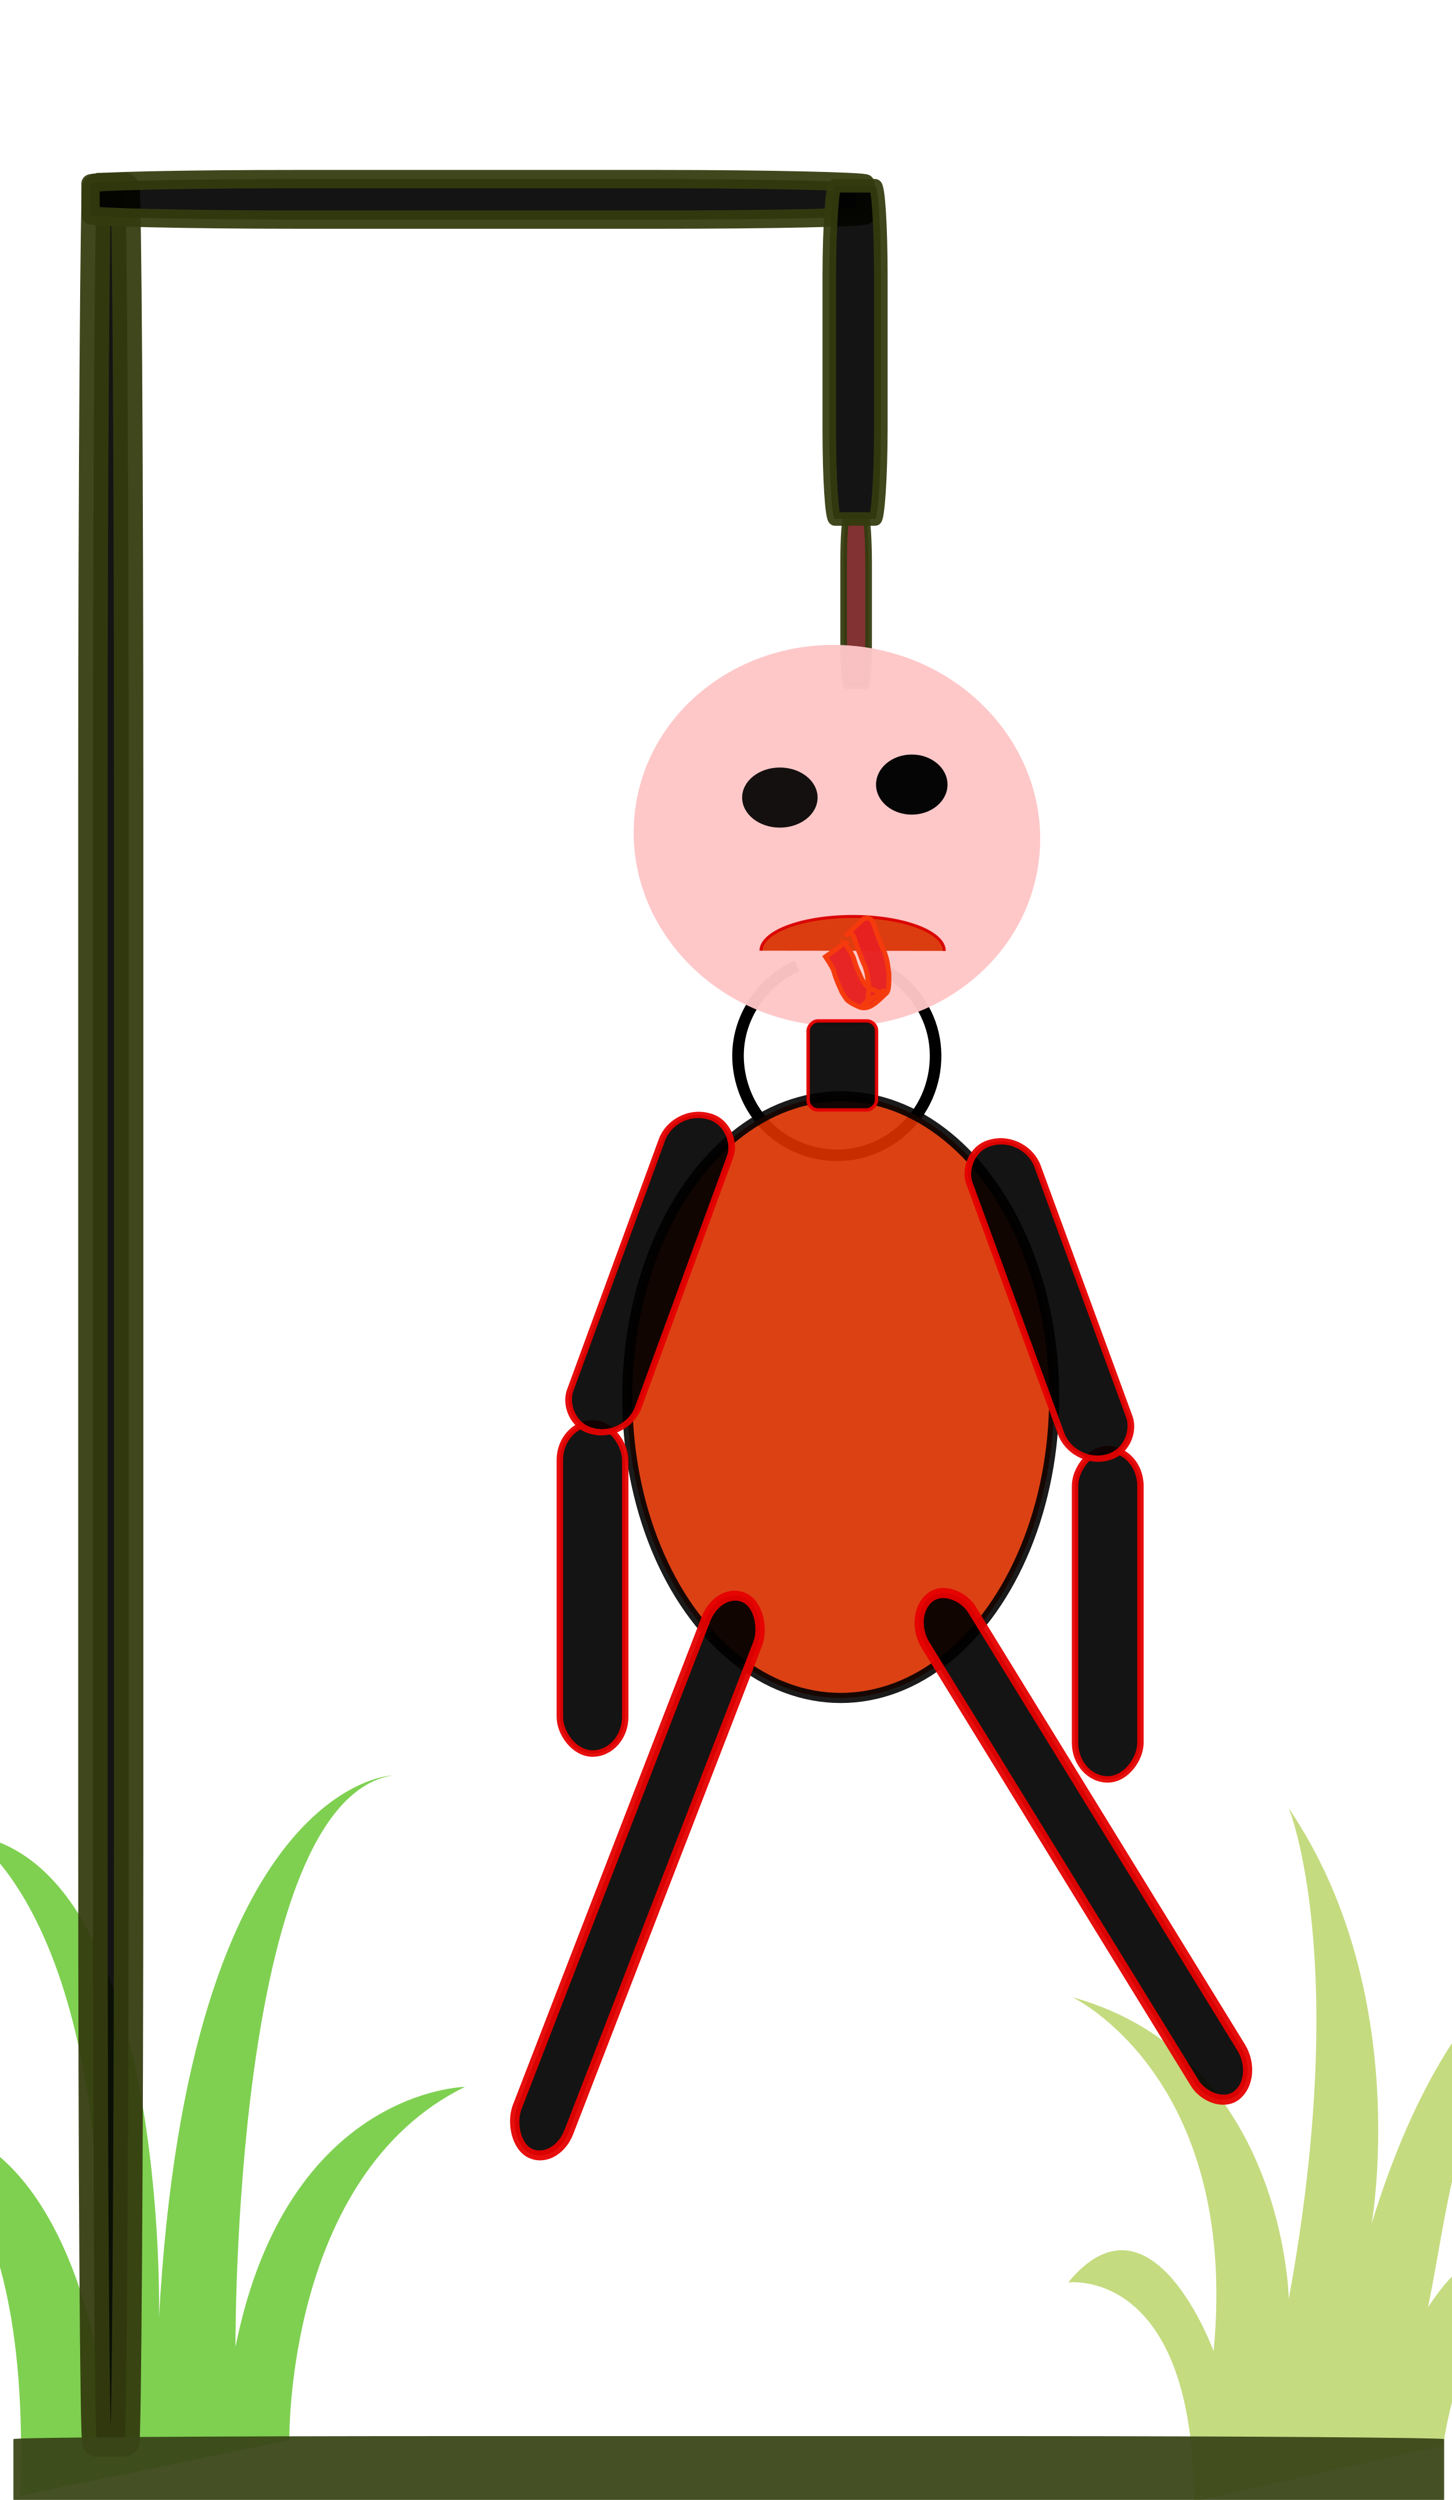 <?xml version="1.0" encoding="UTF-8" standalone="no"?>
<!-- Created with Inkscape (http://www.inkscape.org/) -->

<svg
   xmlns:dc="http://purl.org/dc/elements/1.1/"
   xmlns:cc="http://creativecommons.org/ns#"
   xmlns:rdf="http://www.w3.org/1999/02/22-rdf-syntax-ns#"
   xmlns:svg="http://www.w3.org/2000/svg"
   xmlns="http://www.w3.org/2000/svg"
   xmlns:sodipodi="http://sodipodi.sourceforge.net/DTD/sodipodi-0.dtd"
   xmlns:inkscape="http://www.inkscape.org/namespaces/inkscape"
   width="125.652mm"
   height="216.262mm"
   viewBox="0 0 125.652 216.262"
   version="1.1"
   id="svg21353"
   inkscape:version="0.92.4 (5da689c313, 2019-01-14)"
   sodipodi:docname="hangman_6.svg">
  <defs
     id="defs21347">
    <inkscape:path-effect
       effect="spiro"
       id="path-effect917"
       is_visible="true" />
  </defs>
  <sodipodi:namedview
     id="base"
     pagecolor="#ffffff"
     bordercolor="#666666"
     borderopacity="1.0"
     inkscape:pageopacity="0.0"
     inkscape:pageshadow="2"
     inkscape:zoom="0.77"
     inkscape:cx="-35.235343"
     inkscape:cy="462.44667"
     inkscape:document-units="mm"
     inkscape:current-layer="layer1"
     showgrid="false"
     inkscape:window-width="1920"
     inkscape:window-height="991"
     inkscape:window-x="-9"
     inkscape:window-y="-9"
     inkscape:window-maximized="1" />
  <g
     inkscape:label="Layer 1"
     inkscape:groupmode="layer"
     id="layer1"
     transform="translate(-40.248,-40.796)">
    <path
       style="fill:none;stroke:#000000;stroke-width:1;stroke-linecap:butt;stroke-linejoin:miter;stroke-miterlimit:4;stroke-dasharray:none;stroke-opacity:1"
       d="m -56.308,114.801 c 2.272,0.996 4.065,3.03 4.769,5.409 0.704,2.379 0.306,5.061 -1.059,7.133 -1.365,2.072 -3.671,3.497 -6.135,3.79 -2.464,0.293 -5.04,-0.55 -6.853,-2.244 -2.06,-1.925 -3.067,-4.913 -2.593,-7.692 0.474,-2.779 2.416,-5.264 4.998,-6.396"
       id="path915"
       inkscape:connector-curvature="0"
       inkscape:path-effect="#path-effect917"
       inkscape:original-d="m -56.307723,114.80118 c -3.09227,4.6958 -6.184802,9.39187 -9.277599,14.0882 -3.092797,4.69633 1.603801,-9.3924 2.405303,-14.0882"
       transform="translate(172.409,9.551)" />
    <ellipse
       style="opacity:0.944;fill:#d93100;fill-opacity:0.976;stroke:#000000;stroke-width:0.877;stroke-miterlimit:4;stroke-dasharray:none;stroke-opacity:0.946"
       id="path22723"
       cx="113.004"
       cy="161.661"
       rx="18.471"
       ry="26.024" />
    <rect
       style="opacity:0.944;fill:#782121;fill-opacity:0.976;stroke:#343b0e;stroke-width:0.578;stroke-miterlimit:4;stroke-dasharray:none;stroke-opacity:0.992"
       id="rect853-9-0-2"
       width="14.422"
       height="2.158"
       x="85.692"
       y="113.256"
       rx="3.903"
       ry="0.24"
       transform="matrix(0,1,1,0,7.9166668e-7,5.8333334e-7)" />
    <g
       transform="matrix(0.265,0,0,0.265,-334.63,6.745)"
       id="Leaf_3"
       style="fill:#7fd051;fill-opacity:1">
      <g
         id="g6740"
         style="fill:#7fd051;fill-opacity:1">
        <path
           inkscape:connector-curvature="0"
           class="st16"
           d="m 1509.13,925.05 c 0,0 -1.39,-86.47 57.32,-115.29 0,0 -58.09,0.8 -74.91,84.87 0,0 -1.07,-178.01 51.24,-186.55 0,0 -66.61,1.87 -76.22,176.95 0,0 3.38,-148.54 -62.06,-157.73 0,0 49.5,28.29 42.2,172.14 0,0 -12.63,-84.34 -68.15,-77.93 0,0 46.97,6.41 42.7,121.7 z"
           id="path6738"
           style="fill:#7fd051;fill-opacity:1" />
      </g>
    </g>
    <g
       transform="matrix(0.265,0,0,0.265,-234.782,7.257)"
       id="Leaf_4"
       style="fill:#c5db80;fill-opacity:1">
      <g
         id="g6735"
         style="fill:#c5db80;fill-opacity:1">
        <path
           inkscape:connector-curvature="0"
           class="st15"
           d="m 1560.73,754.25 c 0,0 -45.78,3.2 -74.97,98.21 0,0 13.52,-75.8 -27.05,-135.58 0,0 20.28,49.11 0,160.13 0,0 -1.33,-79.27 -70.72,-98.48 0,0 54.71,25.89 46.17,115.56 0,0 -20.25,-55.51 -47.49,-22.42 0,0 41.08,-5.34 41.08,71.53 l 68.95,-15.58 v 0 l 12.42,-2.56 c 0,0 8.3,-65.12 43.53,-53.38 0,0 -22.22,-31.9 -48.47,8.07 v 0 c 8.36,-40.66 8.98,-82 56.55,-125.5 z"
           id="path6733"
           style="fill:#c5db80;fill-opacity:1" />
      </g>
    </g>
  </g>
  <g
     inkscape:groupmode="layer"
     id="layer9"
     inkscape:label="Layer 2"
     transform="translate(-40.248,-40.796)">
    <ellipse
       style="opacity:1;fill:#fec7c8;fill-opacity:0.961;stroke:none;stroke-width:0.93;stroke-miterlimit:4;stroke-dasharray:none;stroke-opacity:1"
       id="path21912"
       cx="97.744"
       cy="-126.215"
       rx="16.48"
       ry="17.606"
       transform="rotate(97.35)" />
    <ellipse
       style="opacity:0.944;fill:#000000;fill-opacity:0.976;stroke:none;stroke-width:0.807;stroke-miterlimit:4;stroke-dasharray:none;stroke-opacity:1"
       id="path21914"
       cx="107.735"
       cy="109.793"
       rx="3.264"
       ry="2.6" />
    <ellipse
       style="opacity:1;fill:#000000;fill-opacity:0.976;stroke:none;stroke-width:0.785;stroke-miterlimit:4;stroke-dasharray:none;stroke-opacity:1"
       id="path21914-4"
       cx="119.15"
       cy="108.669"
       rx="3.093"
       ry="2.6" />
    <path
       style="opacity:0.944;fill:#d93100;fill-opacity:0.976;stroke:#da0000;stroke-width:0.262;stroke-miterlimit:4;stroke-dasharray:none;stroke-opacity:1"
       id="path22037"
       sodipodi:type="arc"
       sodipodi:cx="114.0313"
       sodipodi:cy="-123.05814"
       sodipodi:rx="7.9321671"
       sodipodi:ry="2.9799109"
       sodipodi:start="0"
       sodipodi:end="3.1349546"
       d="m 121.963,-123.058 a 7.932,2.98 0 0 1 -7.906,2.98 7.932,2.98 0 0 1 -7.958,-2.96"
       sodipodi:open="true"
       transform="scale(1,-1)" />
    <rect
       style="opacity:0.944;fill:#000000;fill-opacity:0.976;stroke:#e60000;stroke-width:0.558;stroke-miterlimit:4;stroke-dasharray:none;stroke-opacity:1"
       id="rect21937-8-1-7"
       width="5.658"
       height="28.564"
       x="133.279"
       y="-194.73"
       ry="3.171"
       transform="scale(1,-1)" />
    <rect
       style="opacity:0.944;fill:#000000;fill-opacity:0.976;stroke:#e60000;stroke-width:0.56;stroke-miterlimit:4;stroke-dasharray:none;stroke-opacity:1"
       id="rect21937-8-4"
       width="6.083"
       height="29.015"
       x="-73.858"
       y="166.578"
       ry="2.968"
       transform="matrix(-0.971,0.237,0.344,0.939,0,0)"
       inkscape:transform-center-x="3.4361472"
       inkscape:transform-center-y="-8.2467524" />
    <rect
       style="opacity:0.944;fill:#000000;fill-opacity:0.976;stroke:#e60000;stroke-width:0.834;stroke-miterlimit:4;stroke-dasharray:none;stroke-opacity:1"
       id="rect21937-2"
       width="5.064"
       height="50.58"
       x="6.612"
       y="216.634"
       ry="3.065"
       transform="matrix(0.791,-0.612,0.524,0.852,0,0)" />
    <rect
       style="opacity:0.944;fill:#000000;fill-opacity:0.976;stroke:#e60000;stroke-width:0.833;stroke-miterlimit:4;stroke-dasharray:none;stroke-opacity:1"
       id="rect21937-2-9"
       width="4.965"
       height="51.48"
       x="160.246"
       y="115.668"
       ry="3.119"
       transform="matrix(0.9,0.437,-0.361,0.933,0,0)" />
    <rect
       style="opacity:0.944;fill:#000000;fill-opacity:0.976;stroke:#343b0e;stroke-width:2.543;stroke-miterlimit:4;stroke-dasharray:none;stroke-opacity:0.992"
       id="rect853-9"
       width="195.044"
       height="3.093"
       x="57.025"
       y="-51.381"
       rx="52.79"
       ry="0.344"
       transform="rotate(90)" />
    <rect
       style="opacity:0.944;fill:#000000;fill-opacity:0.976;stroke:#343b0e;stroke-width:1.588;stroke-miterlimit:4;stroke-dasharray:none;stroke-opacity:0.992"
       id="rect853-5"
       width="67.073"
       height="3.505"
       x="48.082"
       y="56.29"
       rx="18.154"
       ry="0.389" />
    <rect
       style="opacity:0.944;fill:#000000;fill-opacity:0.976;stroke:#343b0e;stroke-width:1.174;stroke-miterlimit:4;stroke-dasharray:none;stroke-opacity:0.992"
       id="rect853-9-0"
       width="28.826"
       height="4.461"
       x="56.867"
       y="-116.473"
       rx="7.802"
       ry="0.496"
       transform="rotate(90)" />
    <rect
       style="opacity:0.944;fill:#000000;fill-opacity:0.976;stroke:#e60000;stroke-width:0.297;stroke-miterlimit:4;stroke-dasharray:none;stroke-opacity:1"
       id="rect21937-8-1-7-4"
       width="5.92"
       height="7.703"
       x="-116.101"
       y="129.114"
       ry="0.855"
       transform="scale(-1,1)" />
    <path
       style="opacity:1;fill:#e72121;fill-opacity:0.976;stroke:#f53b0e;stroke-width:0.418;stroke-miterlimit:4;stroke-dasharray:none;stroke-opacity:0.992"
       id="path4584"
       d="m 113.372,122.373 c 0.217,0.382 0.467,0.738 0.67,1.13 0.132,0.301 0.196,0.633 0.322,0.936 0.104,0.287 0.237,0.555 0.36,0.831 0.086,0.273 0.265,0.464 0.405,0.693 0.138,0.18 0.343,0.284 0.527,0.395 0.229,0.09 0.444,0.217 0.681,0.278 0.118,0.04 0.182,0.016 0.277,-0.059 0.024,-0.019 0.101,-0.072 0.075,-0.054 -1.625,1.083 -2.116,1.525 -1.547,1.019 0.182,-0.134 0.226,-0.352 0.256,-0.586 0.026,-0.3 0.024,-0.602 0.023,-0.903 -0.03,-0.267 -0.081,-0.529 -0.107,-0.797 -0.042,-0.293 -0.117,-0.582 -0.215,-0.856 -0.104,-0.221 -0.194,-0.448 -0.288,-0.676 -0.085,-0.239 -0.168,-0.476 -0.271,-0.706 -0.113,-0.268 -0.201,-0.547 -0.291,-0.827 -0.066,-0.232 -0.117,-0.495 -0.314,-0.614 -0.183,-0.068 -0.379,0.053 -0.525,0.178 0,0 1.536,-1.447 1.536,-1.447 v 0 c 0.227,-0.096 0.435,-0.143 0.65,0.023 0.204,0.189 0.305,0.449 0.372,0.74 0.086,0.271 0.174,0.539 0.282,0.799 0.103,0.232 0.193,0.468 0.276,0.711 0.095,0.231 0.185,0.463 0.29,0.689 0.106,0.294 0.185,0.604 0.243,0.915 0.023,0.277 0.07,0.547 0.115,0.819 7.5e-4,0.309 0.004,0.618 -0.011,0.926 -0.018,0.263 -0.037,0.542 -0.188,0.753 -0.653,0.597 -1.405,1.504 -2.261,1.26 -0.241,-0.087 -0.473,-0.206 -0.704,-0.323 -0.208,-0.134 -0.435,-0.248 -0.577,-0.481 -0.148,-0.236 -0.321,-0.446 -0.417,-0.724 -0.124,-0.277 -0.256,-0.548 -0.359,-0.837 -0.128,-0.298 -0.198,-0.618 -0.312,-0.923 -0.192,-0.386 -0.428,-0.742 -0.66,-1.095 0,0 1.688,-1.187 1.688,-1.187 z"
       inkscape:connector-curvature="0" />
    <rect
       style="opacity:0.944;fill:#000000;fill-opacity:0.976;stroke:#e60000;stroke-width:0.558;stroke-miterlimit:4;stroke-dasharray:none;stroke-opacity:1"
       id="rect21937-8-1-7-6"
       width="5.658"
       height="28.564"
       x="-94.353"
       y="-192.495"
       ry="3.171"
       transform="scale(-1)" />
    <rect
       style="opacity:0.944;fill:#000000;fill-opacity:0.976;stroke:#e60000;stroke-width:0.56;stroke-miterlimit:4;stroke-dasharray:none;stroke-opacity:1"
       id="rect21937-8-4-4"
       width="6.083"
       height="29.015"
       x="140.476"
       y="110.048"
       ry="2.968"
       transform="matrix(0.971,0.237,-0.344,0.939,0,0)"
       inkscape:transform-center-x="-3.4361438"
       inkscape:transform-center-y="-8.2467625" />
    <rect
       style="opacity:0.944;fill:#3a4518;fill-opacity:0.996;stroke:none;stroke-width:1.815;stroke-linecap:square;stroke-linejoin:miter;stroke-miterlimit:4;stroke-dasharray:none;stroke-opacity:0.992"
       id="rect853-59"
       width="123.811"
       height="5.767"
       x="41.409"
       y="251.54"
       rx="37.765"
       ry="0.261" />
  </g>
</svg>

